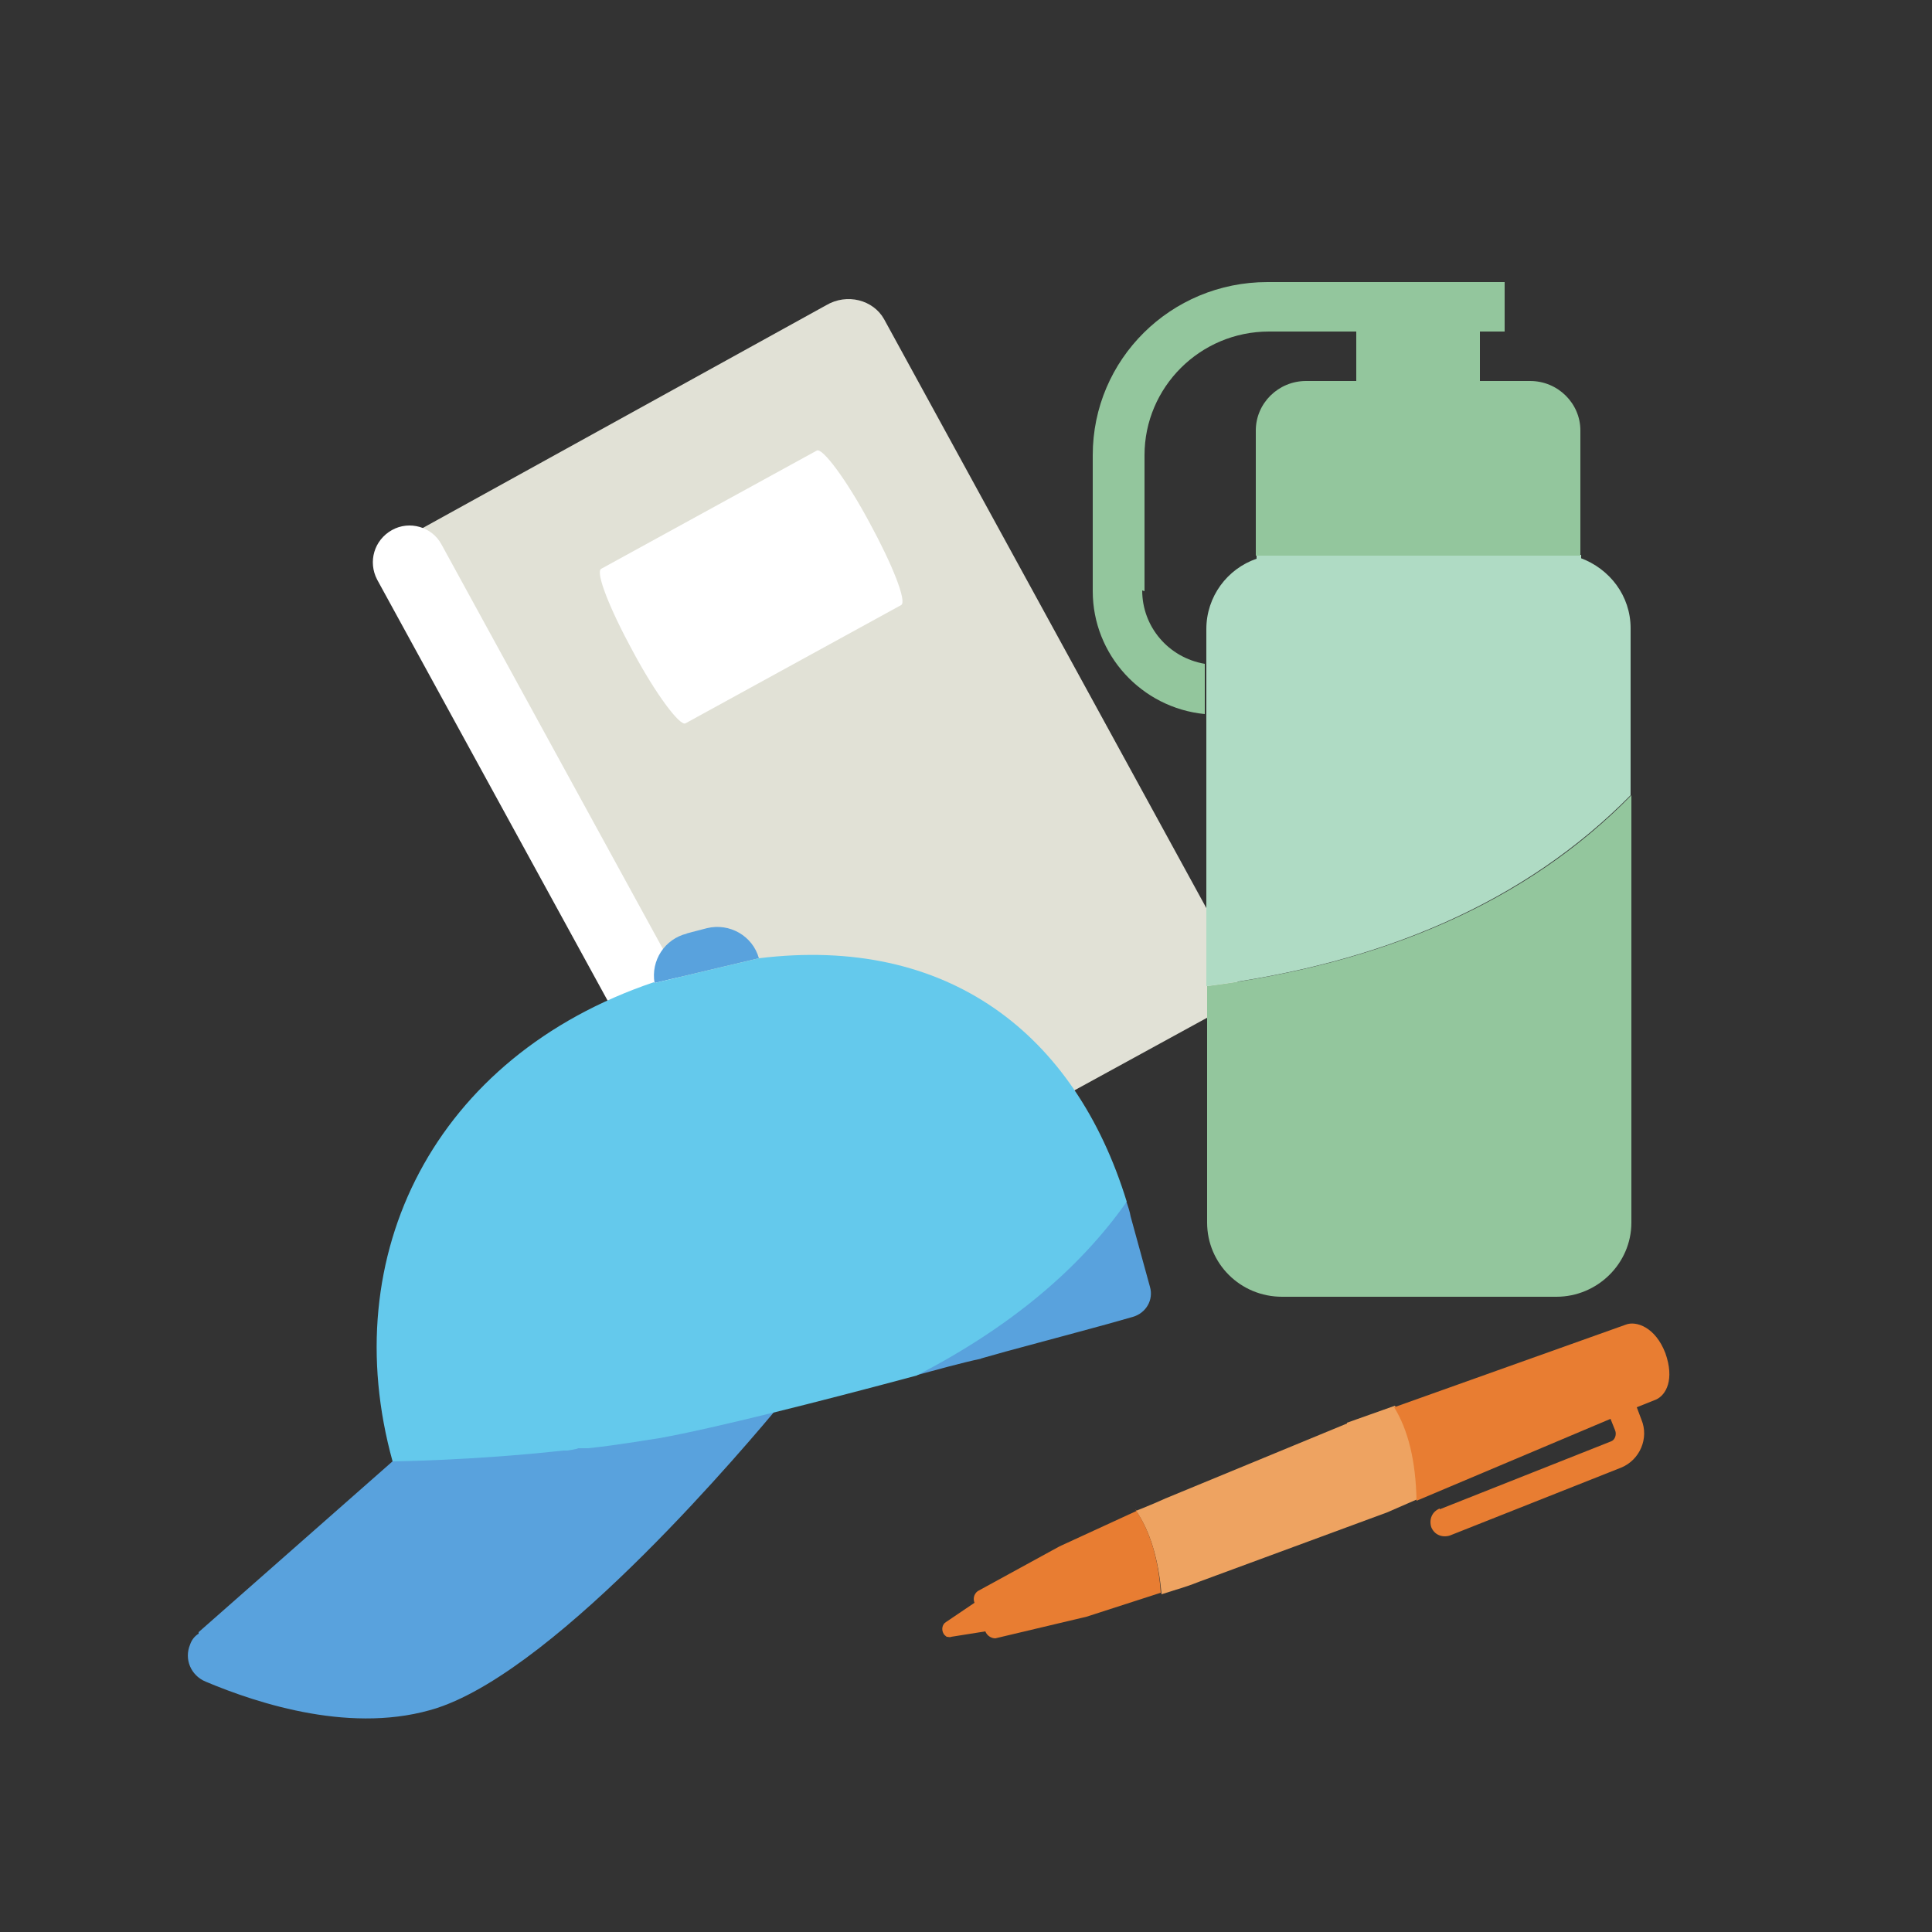 <?xml version="1.0" encoding="UTF-8"?>
<svg xmlns="http://www.w3.org/2000/svg" version="1.1" viewBox="0 0 250 250">
  <rect x="0" y="0" width="250" height="250" fill="#333333" stroke="none"/>
  <defs>
    <style>
      .cls-1 {
        fill: none;
      }

      .cls-2 {
        fill: #eea361;
      }

      .cls-3 {
        fill: #e1e1d6;
      }

      .cls-3, .cls-4, .cls-5 {
        fill-rule: evenodd;
      }

      .cls-6 {
        fill: #afdbc4;
      }

      .cls-7 {
        fill: #fff;
      }

      .cls-8 {
        fill: #e87d32;
      }

      .cls-9 {
        fill: #93c69d;
      }

      .cls-4 {
        fill: #64c9ec;
      }

      .cls-5 {
        fill: #59a2dd;
      }
    </style>
  </defs>
  <!-- Generator: Adobe Illustrator 28.7.1, SVG Export Plug-In . SVG Version: 1.2.0 Build 142)  -->
  <g>
    <g id="Layer_1">
      <g>
        <rect class="cls-1" width="250" height="250"/>
        <g>
          <g>
            <path class="cls-3" d="M106.9,39.5l-52.7,29.1,50.1,91.5,52.8-28.9c2.8-1.5,3.9-4.8,2.5-7.3l-45.2-82.6c-1.4-2.5-4.8-3.4-7.5-1.8Z"/>
            <path class="cls-7" d="M102.5,163.2c-2.3,1.3-5.2.4-6.4-1.8l-47.3-86.4c-1.2-2.3-.4-5.1,1.9-6.4s5.2-.4,6.4,1.8l47.3,86.4c1.2,2.3.4,5.1-1.9,6.4Z"/>
            <path class="cls-7" d="M112.5,67.6c3,5.5,4.9,10.3,4.1,10.7l-27.9,15.3c-.7.4-3.8-3.7-6.8-9.3-3-5.5-4.9-10.3-4.1-10.7l27.9-15.3c.7-.4,3.8,3.7,6.8,9.3Z"/>
          </g>
          <g>
            <path class="cls-1" d="M162.6,61.7v-6c0-3.5,2.9-6.4,6.5-6.4h6.5v-6.4h-11.3c-8.9,0-16.1,7.2-16.1,16v17.6c0,4.7,3.4,8.7,8.1,9.5v-4.7c0-4.2,2.7-7.7,6.5-9.1v-.4h-6.5s6.5,0,6.5,0v-10.1Z"/>
            <path class="cls-9" d="M156.2,130.7v27.5c0,5.3,4.3,9.6,9.7,9.6h35.5c5.3,0,9.7-4.3,9.7-9.6v-55.3c-13.6,13.9-32.2,21.8-54.9,24.7v3.1Z"/>
            <path class="cls-1" d="M162.6,61.7v-6c0-3.5,2.9-6.4,6.5-6.4h6.5v-6.4h-11.3c-8.9,0-16.1,7.2-16.1,16v17.6c0,4.7,3.4,8.7,8.1,9.5v-21.6,16.9c0-4.2,2.7-7.7,6.5-9.1v-10.5Z"/>
            <path class="cls-6" d="M204.6,72.3v-.5h-42v.5c-3.8,1.3-6.5,4.9-6.5,9.1v46.2c22.7-2.9,41.2-10.8,54.9-24.7v-21.6c0-4.2-2.7-7.7-6.5-9.1Z"/>
            <path class="cls-9" d="M148.1,76.5v-17.6c0-8.8,7.2-16,16.1-16h11.3v6.4h-6.5c-3.6,0-6.5,2.9-6.5,6.4v16.2h42v-6.6h0v-9.6c0-3.5-2.9-6.4-6.5-6.4h-6.5v-6.4h3.2v-6.4h-30.7c-12.5,0-22.6,10-22.6,22.4v17.6c0,8.2,6.3,15.1,14.5,15.9v-6.5c-4.7-.8-8.1-4.8-8.1-9.5Z"/>
          </g>
          <g>
            <path class="cls-5" d="M25.7,211.2l26-22.9v.2c0,0,2.9,0,2.9,0,13.4-.8,26.6-2.5,39.7-5.2,1.9-.4,4.2-1,6.8-1.7-4.1,4.9-28.5,34.1-44.5,39.4-10.8,3.5-23.1-.5-30-3.4-1.9-.8-2.8-2.9-2-4.8.2-.6.6-1.1,1.1-1.4h0Z"/>
            <path class="cls-5" d="M88.8,120.8l2.7-.7c2.9-.7,5.9,1,6.7,3.9l-13.5,3.2c-.5-2.9,1.3-5.7,4.2-6.4Z"/>
            <g>
              <path class="cls-5" d="M145.8,155.6c.2.6.4,1.2.5,1.8l2.5,9.1c.5,1.7-.5,3.4-2.2,3.9-3.4,1-9.5,2.6-16.5,4.5l-3.2.9h.1c-2.8.6-5.6,1.4-8.6,2.2,12-6.2,20.9-13.7,27.2-22.5Z"/>
              <path class="cls-4" d="M84.7,127.2s0,0,0,0l13.5-3.2s0,0,0,0c24.4-3,40.9,9.7,47.6,31.5-6.2,8.8-15.2,16.3-27.2,22.5-12.7,3.4-26.1,6.8-33.3,8.1l-1.3.2-1.9.3c-2,.3-4,.6-6,.8h-1.3c0,.1-1.4.3-1.4.3h-.5c-11.8,1.3-22.1,1.4-22.1,1.4-7.4-26.7,5.4-52.4,33.8-62Z"/>
            </g>
          </g>
          <g>
            <path class="cls-2" d="M174.3,184.2h0s-23.5,9.7-23.5,9.7c-.9.4-1.8.8-2.8,1.2l-1,.4c1.8,2.6,2.9,6.2,3.3,10.8l1.9-.6c1-.3,1.9-.6,2.9-1l24.4-9h0s3.9-1.7,3.9-1.7c-.1-5.2-1.1-9.2-2.9-12.1l-6.2,2.2Z"/>
            <path class="cls-8" d="M147.1,195.5l-10,4.6h0s-10.6,5.8-10.6,5.8c-.5.4-.6,1-.4,1.5l-3.7,2.5c-.5.3-.6,1-.3,1.5.1.2.3.3.4.4.2,0,.4.1.6,0l4.4-.7c.2.5.7.9,1.3.9l11.8-2.8h0s9.6-3.1,9.6-3.1c-.3-4.6-1.5-8.2-3.3-10.8Z"/>
            <path class="cls-8" d="M186.3,195.2c-1,.4-1.4,1.4-1.1,2.4.4,1,1.4,1.4,2.4,1.1,0,0,0,0,0,0l22.2-8.8c2.4-1,3.6-3.8,2.6-6.2l-.6-1.6,2.5-1c1.3-.6,2.4-2.6,1.2-6-1.3-3.4-3.8-4.2-5.1-3.7l-30,10.7c1.8,2.9,2.8,6.9,2.9,12.1l25.1-10.6.6,1.5c.2.5,0,1.2-.5,1.4l-22.2,8.8Z"/>
          </g>
        </g>
      </g>
    </g>
  </g>
</svg>